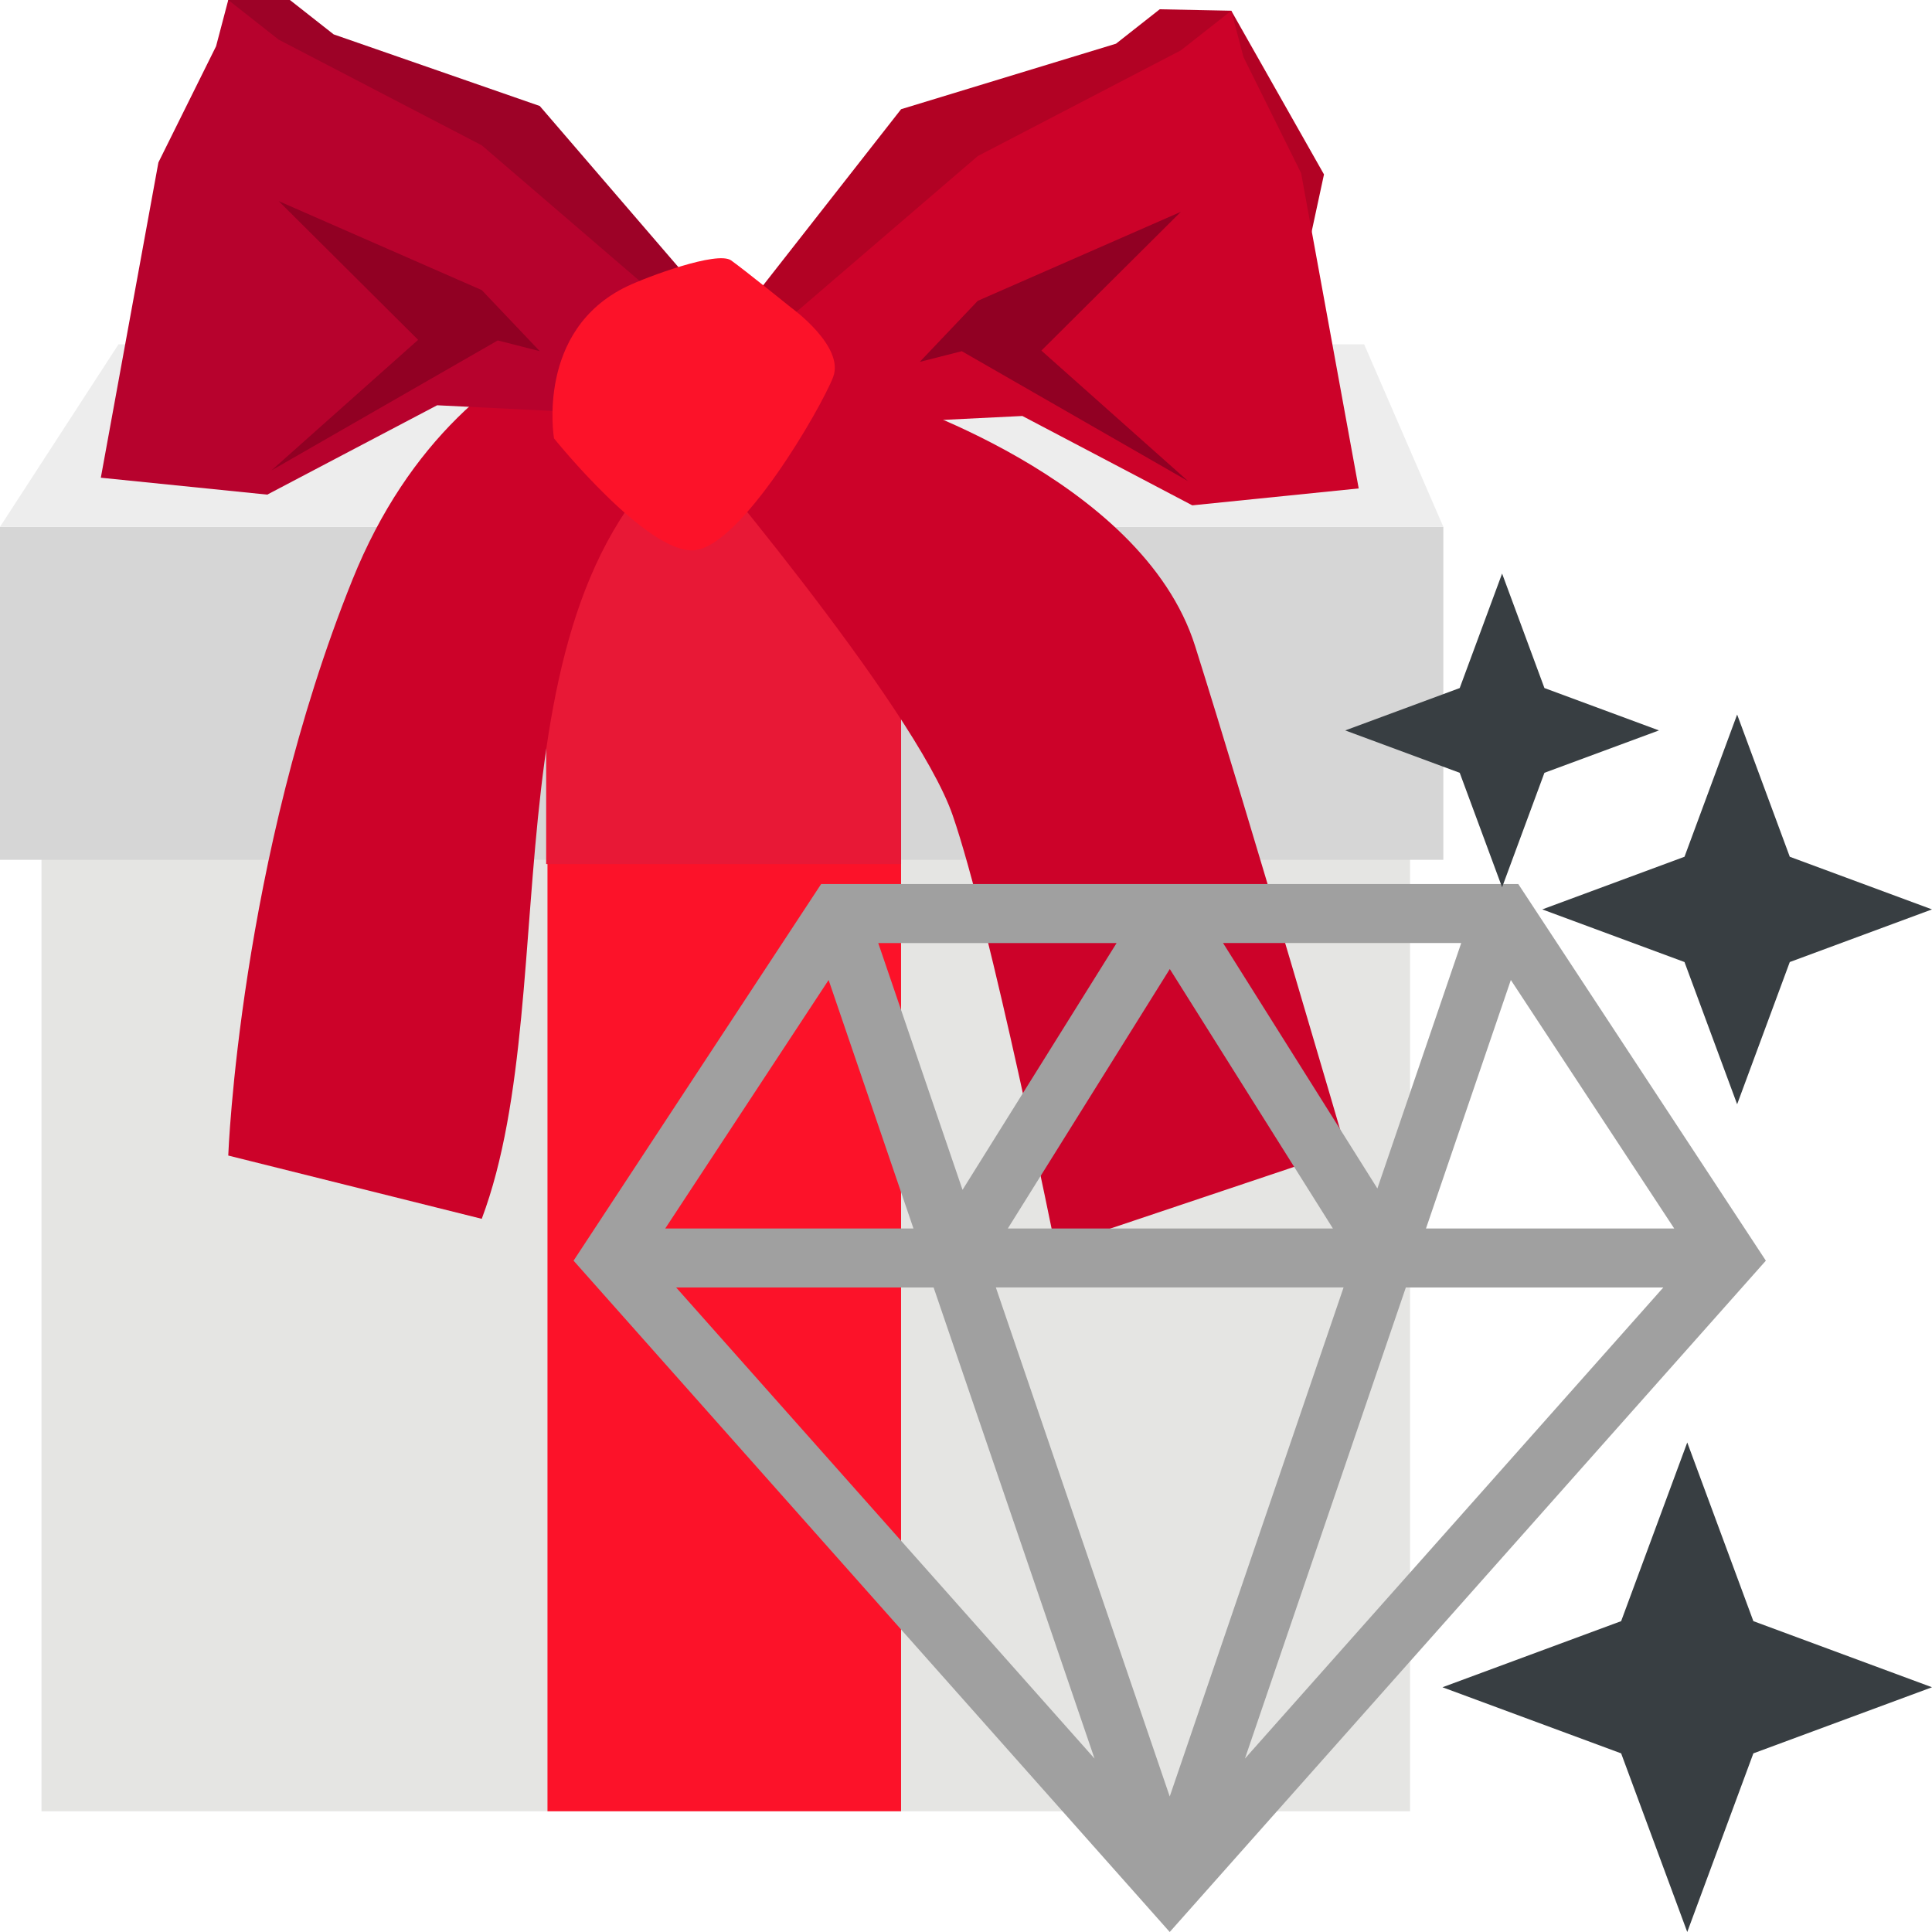 <?xml version="1.0" encoding="UTF-8"?> <svg xmlns="http://www.w3.org/2000/svg" xmlns:xlink="http://www.w3.org/1999/xlink" version="1.1" id="Ribbon" x="0px" y="0px" viewBox="0 0 512 512" overflow="visible" xml:space="preserve"> <g> <g> <rect x="11" y="226" fill="#E5E5E3" width="362.68" height="254"></rect> <rect y="139.62" fill="#D6D6D6" width="382.5" height="88.24"></rect> <polygon fill="#EDEDED" points="0,139.62 31.41,91.24 361.51,91.24 382.5,139.62 "></polygon> </g> <g> <g> <polygon fill="#9D0227" points="183.11,74.66 143.04,28.09 88.42,9.11 76.83,0 60.49,0 60.78,37.33 47.54,109.79 85.79,113.67 124.84,93.14 174.3,95.57 193.38,92.62 "></polygon> <polygon fill="#77001D" points="88.42,46.22 135.09,66.67 148.41,80.7 138.76,78.24 86.75,108.11 120.46,78.1 "></polygon> <polygon fill="#B20224" points="201.06,77.12 238.8,28.94 295.75,11.58 307.34,2.46 326.3,2.84 350.87,46.22 336.62,112.25 298.38,116.14 259.33,95.6 209.87,98.04 190.78,95.09 "></polygon> <polygon fill="#77001D" points="295.75,48.69 249.08,69.13 235.75,83.17 245.4,80.71 297.41,110.58 263.7,80.57 "></polygon> </g> <rect x="145.09" y="228.16" fill="#FC1229" width="93.7" height="251.84"></rect> <rect x="144.74" y="127.51" fill="#E81836" width="94.06" height="101.48"></rect> <path fill="#CC0229" d="M180.21,114.11c0,0,62.18,72.74,72.27,101.98c10.09,29.24,27.2,114.38,27.2,114.38l77.01-25.85 c0,0-25.79-88.45-39.97-133.4c-14.18-44.95-82.7-66.06-82.7-66.06L180.21,114.11z"></path> <path fill="#CC0229" d="M60.49,306.23L127.67,323c23.2-61.77-2.24-171.15,62.7-211.27V79.91c0,0-67.02-0.64-96.98,73.75 S60.49,306.23,60.49,306.23z"></path> <polygon fill="#B7022D" points="183.05,86.09 127.67,38.51 73.86,10.51 60.49,0 57.26,12.26 41.98,43.05 26.72,126.6 70.82,131.08 115.85,107.4 172.89,110.21 194.89,106.81 "></polygon> <polygon fill="#910023" points="73.86,53.3 127.67,76.88 143.04,93.06 131.91,90.22 71.93,124.67 110.81,90.06 "></polygon> <polygon fill="#CC0229" points="203.74,88.93 259.12,41.36 312.93,13.35 326.3,2.84 329.53,15.11 344.81,45.89 360.07,129.44 315.97,133.92 270.94,110.24 213.9,113.05 191.9,109.65 "></polygon> <polygon fill="#910023" points="312.93,56.14 259.12,79.72 243.75,95.9 254.88,93.07 314.86,127.51 275.98,92.91 "></polygon> <path fill="#FC1229" d="M146.82,116.18c0,0-4.95-28.68,19.41-40.32c5.13-2.45,23.87-9.47,27.53-6.85 c3.67,2.62,15.94,12.54,15.94,12.54s14.24,10.26,11.08,18.41c-3.16,8.15-24.42,45.1-36.96,45.88S146.82,116.18,146.82,116.18z"></path> </g> </g> <g> <path fill="#A0A0A0" d="M152,334.09l65.61-99.81h184.75l65.61,99.81L309.99,512L152,334.09z M309.99,476.09l46.07-134.9h-92.15 L309.99,476.09z M329.92,466.04L440.79,341.2h-68.23L329.92,466.04z M290.06,466.04L247.42,341.2h-68.23L290.06,466.04z M443.69,325.57l-43.3-65.86l-22.49,65.86H443.69z M353.24,325.57l-43.23-68.77l-42.93,68.77H353.24z M242.08,325.57l-22.49-65.86 l-43.3,65.86H242.08z M255.08,315.32l40.83-65.4h-63.17L255.08,315.32z M365.02,314.96l22.22-65.05h-63.12L365.02,314.96z"></path> <polygon fill="#383E42" points="460.36,189.36 474.31,227.05 512,241 474.31,254.95 460.36,292.64 446.41,254.95 408.72,241 446.41,227.05 "></polygon> <polygon fill="#383E42" points="447.14,382.27 464.66,429.62 512,447.14 464.66,464.66 447.14,512 429.62,464.66 382.27,447.14 429.62,429.62 "></polygon> <polygon fill="#383E42" points="398.07,152 409.29,182.34 439.64,193.57 409.29,204.8 398.07,235.14 386.84,204.8 356.5,193.57 386.84,182.34 "></polygon> </g> </svg> 